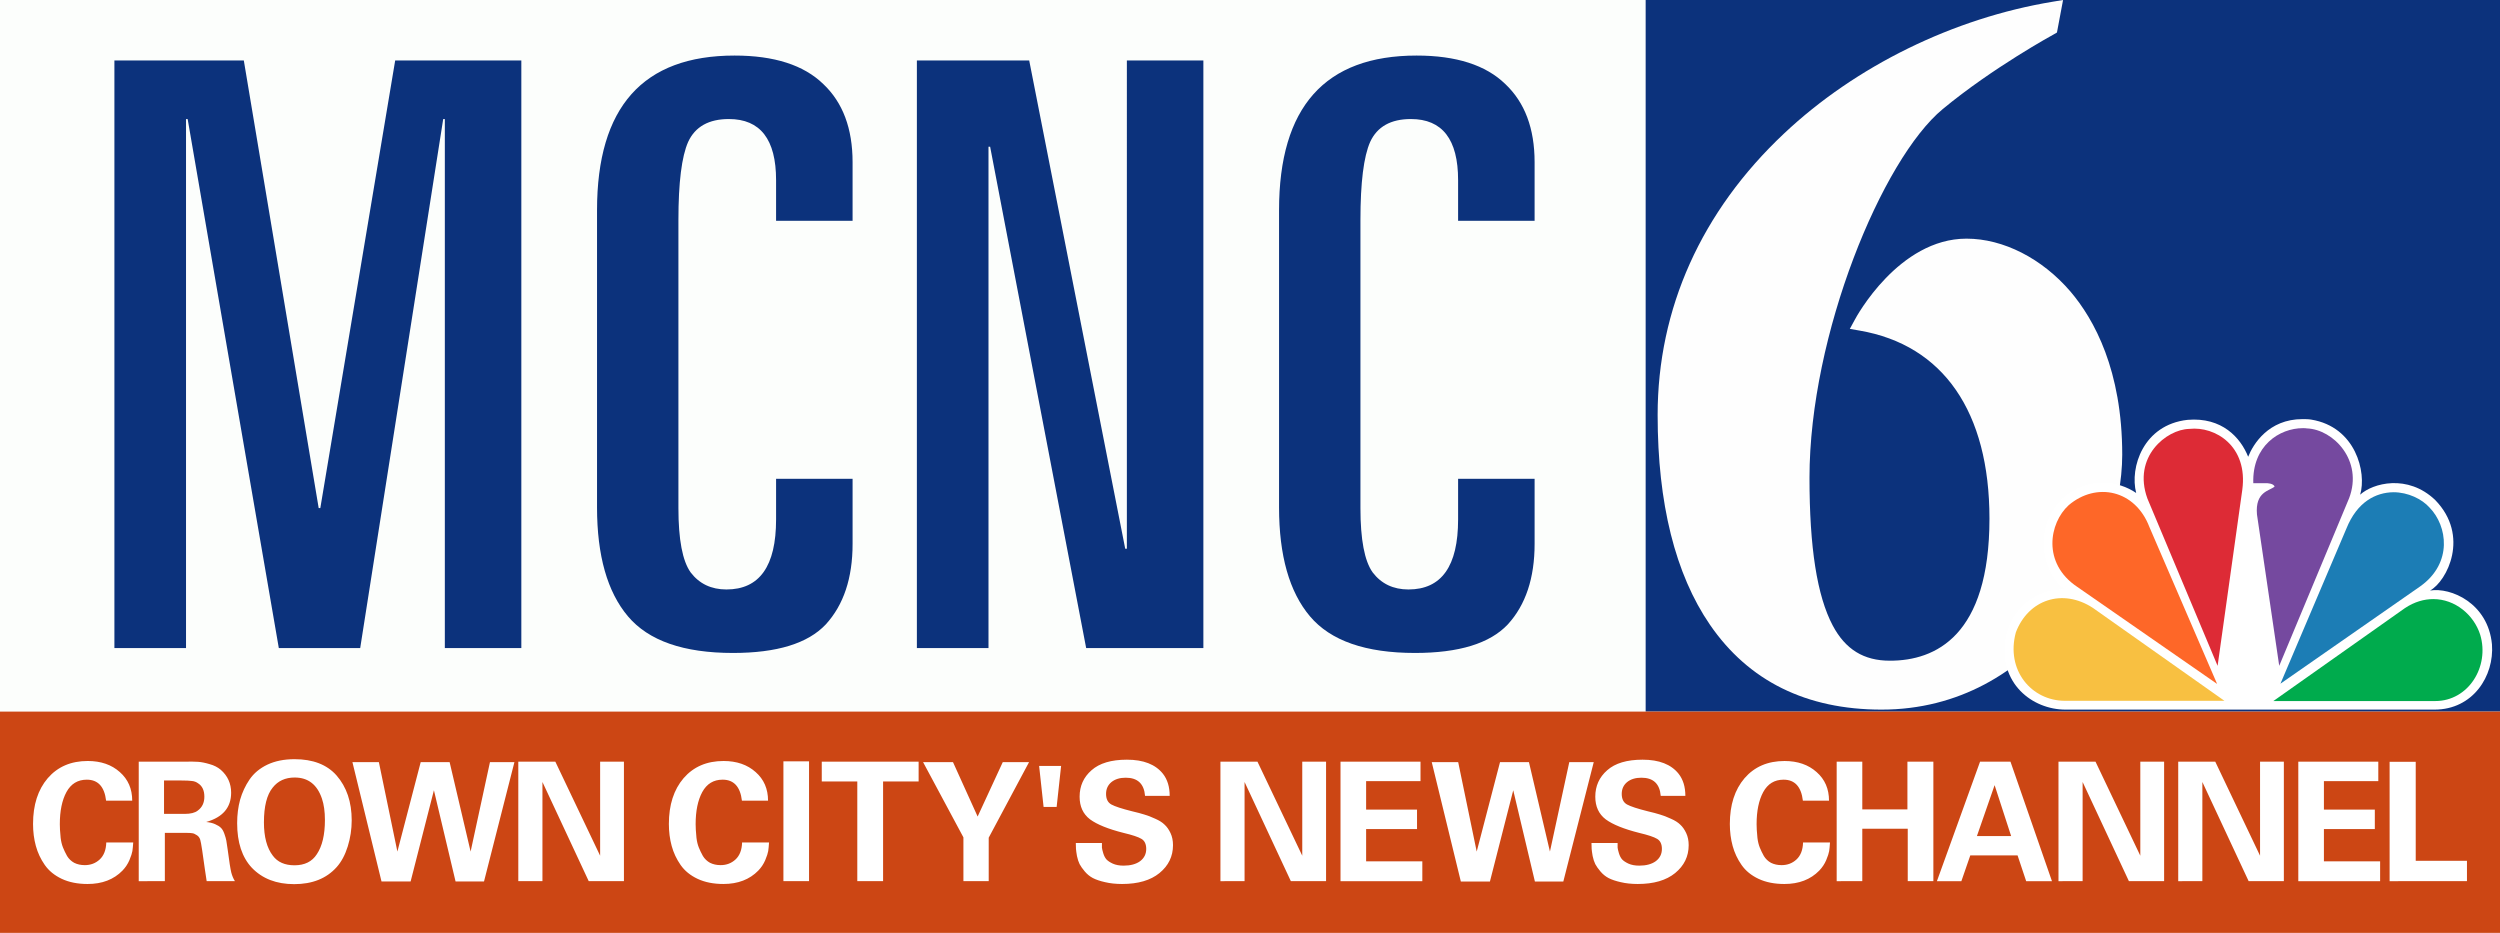 <?xml version="1.0" encoding="UTF-8" standalone="no"?>
<!-- Created with Inkscape (http://www.inkscape.org/) -->

<svg
   width="270.933mm"
   height="101.097mm"
   viewBox="0 0 270.933 101.097"
   version="1.1"
   id="svg1"
   xml:space="preserve"
   inkscape:version="1.4 (86a8ad7, 2024-10-11)"
   sodipodi:docname="MCNC-TV (2003-2006).svg"
   xmlns:inkscape="http://www.inkscape.org/namespaces/inkscape"
   xmlns:sodipodi="http://sodipodi.sourceforge.net/DTD/sodipodi-0.dtd"
   xmlns="http://www.w3.org/2000/svg"
   xmlns:svg="http://www.w3.org/2000/svg"><rect x="0" y="0" width="270.933" height="101.097" fill="#808080" stroke="none"/><sodipodi:namedview
     id="namedview1"
     pagecolor="#ffffff"
     bordercolor="#000000"
     borderopacity="0.25"
     inkscape:showpageshadow="2"
     inkscape:pageopacity="0.0"
     inkscape:pagecheckerboard="true"
     inkscape:deskcolor="#d1d1d1"
     inkscape:document-units="mm"
     inkscape:zoom="1.4702524"
     inkscape:cx="512.15697"
     inkscape:cy="190.78357"
     inkscape:window-width="2560"
     inkscape:window-height="1369"
     inkscape:window-x="-8"
     inkscape:window-y="-8"
     inkscape:window-maximized="1"
     inkscape:current-layer="layer1" /><defs
     id="defs1" /><g
     inkscape:label="Layer 1"
     inkscape:groupmode="layer"
     id="layer1"><g
       id="g1"
       transform="scale(0.265)"><rect
         class="st0"
         width="1024"
         height="382.1"
         id="rect1"
         x="0"
         y="0" /><rect
         x="673"
         class="st1"
         width="351"
         height="291"
         id="rect2"
         y="0" /><rect
         y="291"
         class="st2"
         width="1024"
         height="91.1"
         id="rect3"
         x="0" /><path
         class="st3"
         d="m 769.5,290.2 c -30.8,0 -54.4,-11.7 -70.2,-34.7 -14.2,-20.7 -21.4,-49.6 -21.4,-85.8 0,-43.5 17.9,-83.3 51.7,-115.1 C 758.9,27 798.9,7.4 839.5,0.7 L 843.7,0 841.2,13.3 840,14 C 839.8,14.1 814.9,27.7 794.5,44.6 769.8,65 740,136.8 740,195.4 c 0,28.6 3.1,48.3 9.5,60.4 5.2,9.8 12.7,14.4 23.4,14.4 18.6,0 40.7,-10.1 40.7,-58.1 0,-43.7 -18.9,-71 -53.1,-76.9 l -4,-0.7 1.9,-3.5 c 0.7,-1.4 18.1,-33.4 45.8,-33.4 15.1,0 30.9,8.1 42.5,21.6 9.7,11.4 21.2,32.2 21.2,66.8 -0.1,42.6 -35.1,104.2 -98.4,104.2 z"
         id="path16" /><path
         class="st4"
         d="m 919.4,186.8 c -3.1,-7.8 -10.7,-16.3 -24.8,-15.1 -18.1,2 -23.7,19.5 -21,29.9 -7.2,-4.9 -19.4,-7.1 -30.1,2.2 -13.8,13.9 -6.4,32.9 1.2,37.3 -8.4,-0.8 -21.5,4.9 -24.5,19.8 -3.1,18.5 10.9,29.3 24.5,29.3 h 150.9 c 15.7,0 24.5,-13.7 23.5,-26.7 -1.6,-16.9 -16.9,-23.4 -25.3,-22 7,-3.9 16.3,-22.4 2.1,-37 -11.3,-10.8 -25.6,-6.9 -30.7,-2.2 2.7,-9.1 -1.8,-27.7 -20,-30.7 -1.2,-0.2 -2.5,-0.2 -3.6,-0.2 -13.9,0 -20.2,10.3 -22.2,15.4"
         id="path17" /><path
         class="st5"
         d="m 846,206.6 c -8,7.3 -10.9,23.8 3.5,33.4 l 57.2,39.7 -27.7,-64.2 c -5.8,-15.2 -21.7,-18.5 -33,-8.9"
         id="path18" /><path
         class="st6"
         d="m 895.3,175.4 c -9.3,0.2 -23.3,11.4 -17.1,28.5 l 28.7,68.4 10.1,-72 c 2.4,-17.8 -11,-26.1 -21.7,-24.9"
         id="path19" /><path
         class="st7"
         d="m 921.5,197.6 h 5.4 c 0,0 2.9,0 3.3,1.4 -2.1,1.8 -8,2 -7.2,11.4 l 9.1,61.9 28.6,-68.6 c 5.8,-15.3 -6.4,-28.1 -17.3,-28.5 -0.5,-0.1 -1,-0.1 -1.6,-0.1 -9.6,0 -20.8,7.2 -20.3,22.5"
         id="path20" /><path
         class="st8"
         d="m 959.6,216.1 -27,63.5 57.3,-39.9 c 13.2,-9.5 11,-24.6 3.7,-32.1 -3.1,-3.5 -8.8,-6.3 -14.8,-6.3 -7.2,0.1 -14.8,3.9 -19.2,14.8"
         id="path21" /><path
         class="st9"
         d="m 983.5,248.7 -53.8,38 h 66.2 c 13.6,0 22.3,-14.1 18.4,-27.1 -2.6,-8.2 -10.3,-14.6 -19.2,-14.6 -3.7,0 -7.7,1.1 -11.6,3.7"
         id="path22" /><path
         class="st10"
         d="m 844.5,286.6 h 65.2 l -53.8,-38 c -12.4,-8.1 -26.4,-3.4 -31.5,10 -4.2,15.5 6.4,28 20.1,28"
         id="path23" /></g><path
       id="text1"
       style="font-weight:bold;font-size:9.878px;font-family:'Univers LT';-inkscape-font-specification:'Univers LT Bold';fill:#ffffff;stroke:none;stroke-width:0"
       d="m 14.329,86.771 h -2.83 q -0.269,-2.275 -2.096,-2.275 -1.469,0 -2.203,1.344 -0.717,1.326 -0.717,3.475 0,0.34 0.018,0.609 0.018,0.269 0.072,0.878 0.072,0.591 0.251,1.039 0.179,0.448 0.448,0.931 0.287,0.466 0.77,0.734 0.502,0.251 1.146,0.251 0.949,0 1.612,-0.609 0.681,-0.627 0.717,-1.845 h 2.92 q -0.036,0.573 -0.09,0.932 -0.054,0.34 -0.322,0.985 -0.269,0.627 -0.752,1.129 -1.415,1.451 -3.78,1.451 -1.612,0 -2.795,-0.555 Q 5.516,94.688 4.853,93.739 4.19,92.789 3.886,91.679 3.581,90.568 3.581,89.296 q 0,-3.099 1.594,-4.962 1.612,-1.863 4.335,-1.863 2.132,0 3.475,1.2 1.344,1.182 1.344,3.099 z m 0.706,8.724 V 82.543 h 4.962 q 0.932,-0.018 1.469,0.018 0.537,0.036 1.254,0.251 0.717,0.197 1.2,0.609 1.129,0.985 1.129,2.49 0,2.4 -2.705,3.171 0.573,0.054 0.967,0.233 0.412,0.179 0.627,0.394 0.215,0.197 0.376,0.645 0.161,0.448 0.215,0.752 0.054,0.287 0.143,0.949 0.251,1.935 0.394,2.508 0.143,0.537 0.394,0.931 h -3.063 q -0.036,-0.233 -0.197,-1.308 -0.143,-1.075 -0.287,-2.024 -0.143,-0.949 -0.215,-1.164 -0.107,-0.34 -0.394,-0.502 -0.269,-0.179 -0.466,-0.197 -0.197,-0.036 -0.537,-0.036 h -2.436 v 5.231 z M 17.776,84.585 v 3.619 h 2.239 q 0.967,0 1.415,-0.358 0.717,-0.519 0.717,-1.505 0,-1.021 -0.681,-1.451 -0.287,-0.215 -0.663,-0.251 -0.376,-0.054 -1.164,-0.054 z m 7.925,4.622 q 0,-1.361 0.322,-2.544 0.34,-1.182 1.021,-2.185 0.699,-1.021 1.935,-1.612 1.254,-0.591 2.938,-0.591 2.992,0 4.55,1.756 1.648,1.881 1.648,4.872 0,1.451 -0.43,2.83 -0.43,1.379 -1.2,2.239 -1.648,1.845 -4.604,1.845 -2.884,0 -4.586,-1.773 -1.594,-1.702 -1.594,-4.837 z m 2.902,-0.09 q 0,2.365 0.967,3.619 0.77,1.039 2.347,1.039 1.648,0 2.418,-1.2 0.878,-1.308 0.878,-3.708 0,-1.361 -0.322,-2.311 -0.77,-2.293 -2.956,-2.293 -1.523,0 -2.382,1.093 -0.949,1.164 -0.949,3.762 z m 9.591,-6.52 h 2.866 l 2.006,9.691 2.526,-9.691 h 3.135 l 2.275,9.691 2.096,-9.691 h 2.651 l -3.296,12.934 h -3.081 l -2.347,-9.888 -2.526,9.888 h -3.153 z M 56.17,95.494 V 82.543 h 4.013 l 4.855,10.193 V 82.543 h 2.58 v 12.951 h -3.816 L 58.786,84.746 v 10.748 z m 27.065,-8.724 h -2.83 q -0.269,-2.275 -2.096,-2.275 -1.469,0 -2.203,1.344 -0.717,1.326 -0.717,3.475 0,0.34 0.018,0.609 0.018,0.269 0.072,0.878 0.072,0.591 0.251,1.039 0.179,0.448 0.448,0.931 0.287,0.466 0.77,0.734 0.502,0.251 1.146,0.251 0.949,0 1.612,-0.609 0.681,-0.627 0.717,-1.845 h 2.92 q -0.036,0.573 -0.09,0.932 -0.054,0.34 -0.322,0.985 -0.269,0.627 -0.752,1.129 -1.415,1.451 -3.78,1.451 -1.612,0 -2.795,-0.555 -1.182,-0.555 -1.845,-1.505 -0.663,-0.949 -0.967,-2.06 -0.305,-1.111 -0.305,-2.383 0,-3.099 1.594,-4.962 1.612,-1.863 4.335,-1.863 2.132,0 3.475,1.2 1.344,1.182 1.344,3.099 z m 1.666,8.724 V 82.507 h 2.777 v 12.987 z m 8.007,0 V 84.693 h -3.851 v -2.15 h 10.497 v 2.15 H 95.703 V 95.494 Z M 100.038,82.597 H 103.28 l 2.669,5.894 2.723,-5.894 h 2.848 l -4.371,8.186 v 4.711 h -2.741 v -4.747 z m 13.059,4.855 -0.484,-4.443 h 2.382 l -0.484,4.443 z m 3.493,3.905 h 2.83 q 0,0.305 0,0.502 0.018,0.197 0.143,0.609 0.125,0.412 0.34,0.663 0.233,0.251 0.699,0.466 0.484,0.215 1.164,0.215 1.129,0 1.791,-0.484 0.663,-0.502 0.663,-1.326 0,-0.788 -0.519,-1.093 -0.502,-0.305 -1.935,-0.645 -2.49,-0.627 -3.636,-1.469 -1.129,-0.86 -1.129,-2.454 0,-1.738 1.29,-2.866 1.29,-1.146 3.833,-1.146 2.687,0 3.905,1.523 0.734,0.931 0.734,2.4 h -2.669 q -0.161,-1.97 -2.096,-1.97 -0.967,0 -1.558,0.484 -0.573,0.484 -0.573,1.272 0,0.824 0.573,1.146 0.591,0.322 2.239,0.734 0.842,0.197 1.344,0.358 0.502,0.143 1.164,0.448 0.663,0.287 1.021,0.645 0.376,0.34 0.645,0.914 0.269,0.573 0.269,1.308 0,1.827 -1.469,3.027 -1.451,1.182 -4.048,1.182 -1.021,0 -1.845,-0.197 -0.806,-0.179 -1.326,-0.448 -0.502,-0.269 -0.878,-0.717 -0.376,-0.448 -0.555,-0.788 -0.179,-0.358 -0.287,-0.878 -0.089,-0.519 -0.107,-0.77 -0.018,-0.251 -0.018,-0.645 z m 15.672,4.138 V 82.543 h 4.013 l 4.855,10.193 V 82.543 h 2.58 v 12.951 h -3.816 l -5.016,-10.748 v 10.748 z m 13.013,0 V 82.543 h 8.67 v 2.114 h -5.894 v 3.081 h 5.517 V 89.852 h -5.517 v 3.493 h 6.091 v 2.15 z m 9.888,-12.898 h 2.866 l 2.006,9.691 2.526,-9.691 h 3.135 l 2.275,9.691 2.096,-9.691 h 2.651 l -3.296,12.934 h -3.081 l -2.347,-9.888 -2.526,9.888 h -3.153 z m 17.312,8.76 h 2.83 q 0,0.305 0,0.502 0.018,0.197 0.143,0.609 0.125,0.412 0.34,0.663 0.233,0.251 0.699,0.466 0.484,0.215 1.164,0.215 1.129,0 1.791,-0.484 0.663,-0.502 0.663,-1.326 0,-0.788 -0.519,-1.093 -0.502,-0.305 -1.935,-0.645 -2.49,-0.627 -3.636,-1.469 -1.129,-0.86 -1.129,-2.454 0,-1.738 1.29,-2.866 1.29,-1.146 3.833,-1.146 2.687,0 3.905,1.523 0.734,0.931 0.734,2.4 h -2.669 q -0.161,-1.97 -2.096,-1.97 -0.967,0 -1.558,0.484 -0.573,0.484 -0.573,1.272 0,0.824 0.573,1.146 0.591,0.322 2.239,0.734 0.842,0.197 1.344,0.358 0.502,0.143 1.164,0.448 0.663,0.287 1.021,0.645 0.376,0.34 0.645,0.914 0.269,0.573 0.269,1.308 0,1.827 -1.469,3.027 -1.451,1.182 -4.048,1.182 -1.021,0 -1.845,-0.197 -0.806,-0.179 -1.326,-0.448 -0.502,-0.269 -0.878,-0.717 -0.376,-0.448 -0.555,-0.788 -0.179,-0.358 -0.287,-0.878 -0.09,-0.519 -0.108,-0.77 -0.018,-0.251 -0.018,-0.645 z m 25.739,-4.586 h -2.83 q -0.269,-2.275 -2.096,-2.275 -1.469,0 -2.203,1.344 -0.717,1.326 -0.717,3.475 0,0.34 0.018,0.609 0.018,0.269 0.072,0.878 0.072,0.591 0.251,1.039 0.179,0.448 0.448,0.931 0.287,0.466 0.77,0.734 0.502,0.251 1.146,0.251 0.949,0 1.612,-0.609 0.681,-0.627 0.717,-1.845 h 2.92 q -0.036,0.573 -0.09,0.932 -0.054,0.34 -0.322,0.985 -0.269,0.627 -0.752,1.129 -1.415,1.451 -3.78,1.451 -1.612,0 -2.794,-0.555 -1.182,-0.555 -1.845,-1.505 -0.663,-0.949 -0.967,-2.06 -0.305,-1.111 -0.305,-2.383 0,-3.099 1.594,-4.962 1.612,-1.863 4.335,-1.863 2.132,0 3.475,1.2 1.344,1.182 1.344,3.099 z m 0.832,8.724 V 82.543 h 2.777 v 5.177 h 4.89 v -5.177 h 2.812 v 12.951 h -2.777 v -5.679 h -4.926 v 5.679 z m 15.539,-12.951 h 3.296 l 4.496,12.951 h -2.795 l -0.932,-2.794 h -5.123 l -0.967,2.794 h -2.651 z m -0.34,8.061 h 3.708 l -1.791,-5.517 z m 8.839,4.89 V 82.543 h 4.013 l 4.855,10.193 V 82.543 h 2.58 v 12.951 h -3.816 l -5.016,-10.748 v 10.748 z m 12.977,0 V 82.543 h 4.013 l 4.855,10.193 V 82.543 h 2.58 v 12.951 h -3.816 l -5.016,-10.748 v 10.748 z m 13.013,0 V 82.543 h 8.67 v 2.114 h -5.894 v 3.081 h 5.517 V 89.852 h -5.517 v 3.493 h 6.091 v 2.15 z m 9.896,0 V 82.561 h 2.83 v 10.73 h 5.553 v 2.203 z" /><path
       id="text31"
       style="font-stretch:ultra-condensed;font-size:9.878px;font-family:'Univers LT';-inkscape-font-specification:'Univers LT Ultra-Condensed';fill:#0c327c;fill-opacity:1;stroke-width:0"
       d="M 12.398,70.232 V 6.55 h 14.024 l 8.115,48.511 h 0.177 L 42.828,6.55 H 56.499 V 70.232 H 48.208 V 12.901 H 48.032 L 39.036,70.232 H 30.216 L 20.337,12.901 H 20.16 V 70.232 Z M 64.702,54.973 V 22.779 q 0,-16.758 14.906,-16.758 6.439,0 9.614,3.087 3.175,2.999 3.175,8.467 v 6.351 h -8.291 v -4.41 q 0,-6.615 -5.116,-6.615 -3.264,0 -4.41,2.47 -1.058,2.381 -1.058,8.467 v 31.224 q 0,5.116 1.323,6.968 1.411,1.852 3.881,1.852 5.38,0 5.38,-7.585 v -4.41 h 8.291 v 7.056 q 0,5.557 -2.911,8.732 -2.911,3.087 -10.055,3.087 -8.026,0 -11.378,-3.969 -3.352,-3.969 -3.352,-11.819 z M 99.365,70.232 V 6.55 H 111.537 L 121.945,59.471 h 0.177 V 6.55 h 8.291 V 70.232 H 117.711 L 107.303,15.899 h -0.177 V 70.232 Z M 138.615,54.973 V 22.779 q 0,-16.758 14.906,-16.758 6.439,0 9.614,3.087 3.175,2.999 3.175,8.467 v 6.351 h -8.291 v -4.41 q 0,-6.615 -5.116,-6.615 -3.263,0 -4.41,2.47 -1.058,2.381 -1.058,8.467 v 31.224 q 0,5.116 1.323,6.968 1.411,1.852 3.881,1.852 5.38,0 5.38,-7.585 v -4.41 h 8.291 v 7.056 q 0,5.557 -2.911,8.732 -2.911,3.087 -10.055,3.087 -8.026,0 -11.378,-3.969 -3.352,-3.969 -3.352,-11.819 z" /></g><style
     type="text/css"
     id="style1">
	.st0{fill:#FCFEFC;}
	.st1{fill:#0C327C;}
	.st2{fill:#CC4614;}
	.st3{fill:#FEFEFE;}
	.st4{fill:#FFFFFF;}
	.st5{fill:#FE6728;}
	.st6{fill:#DD2B36;}
	.st7{fill:#75499F;}
	.st8{fill:#1C7DB5;}
	.st9{fill:#00AB4D;}
	.st10{fill:#F8C041;}
</style></svg>
